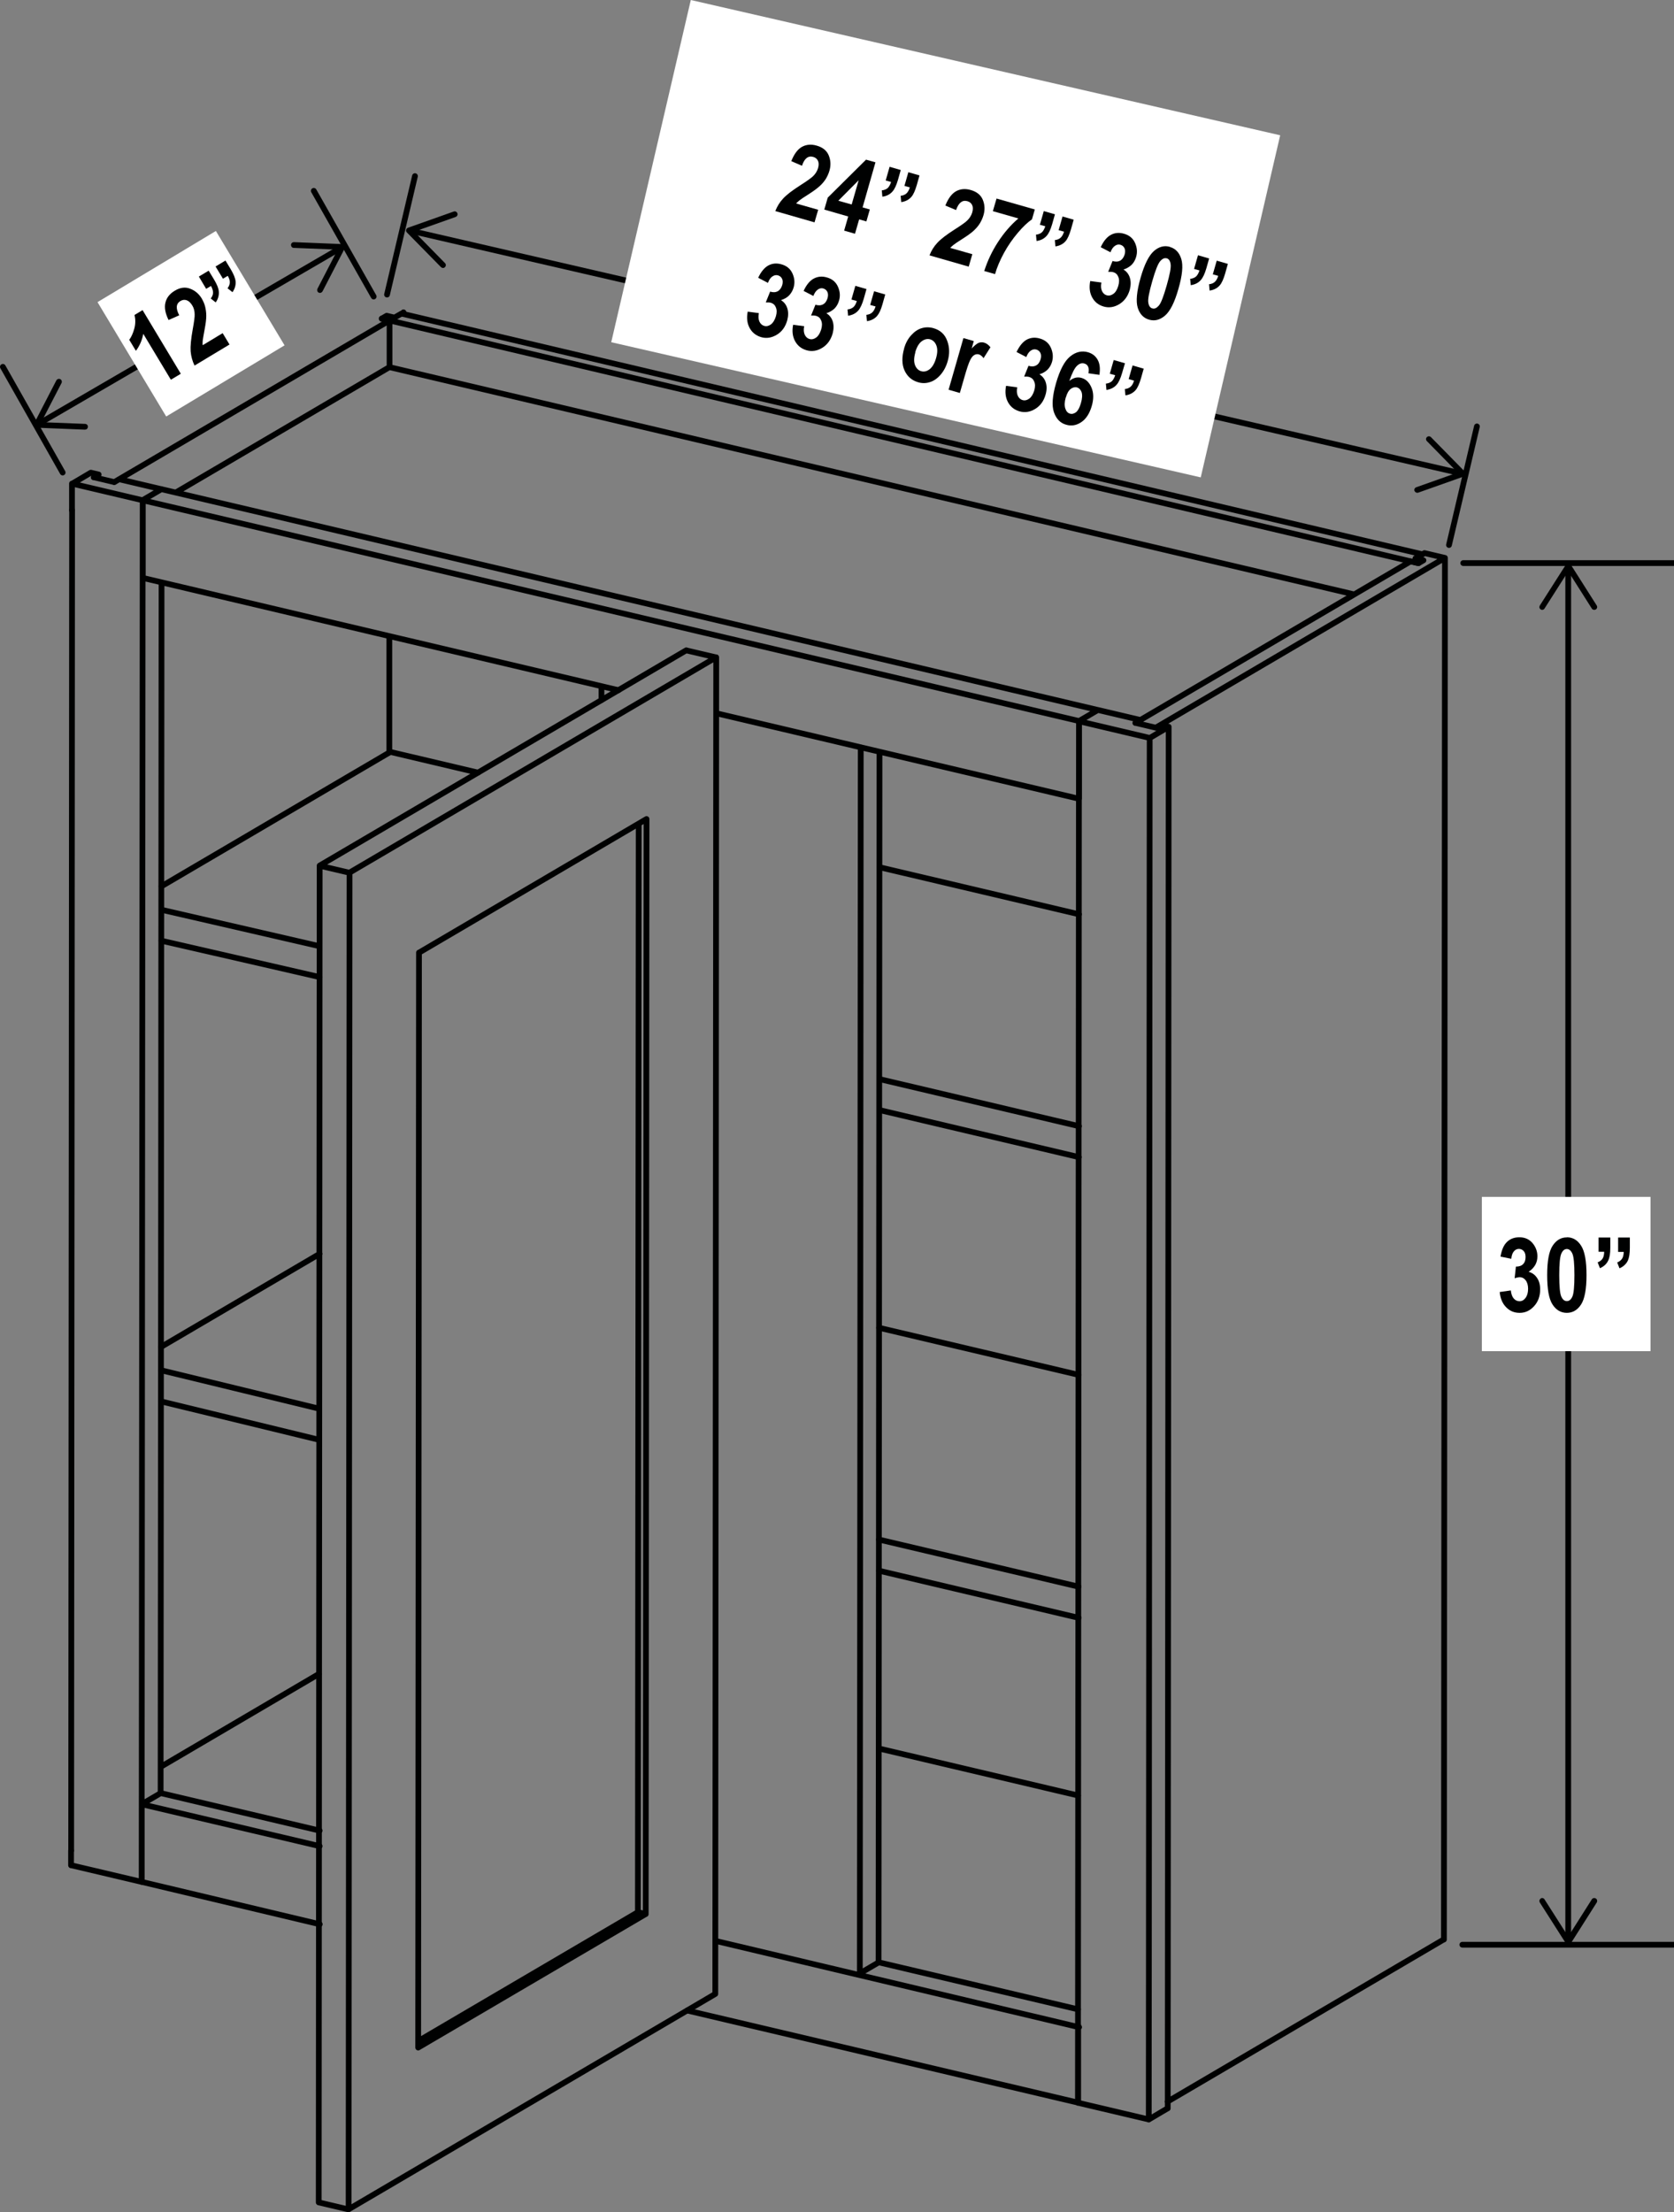<?xml version="1.0" encoding="UTF-8"?><svg id="Layer_3" xmlns="http://www.w3.org/2000/svg" viewBox="0 0 145.59 192.32"><rect x="0" y="0" width="145.59" height="192.32" fill="#808080" stroke="none"/><defs><style>.cls-1{fill:#000101;}.cls-2{fill:#fff;}.cls-3{stroke-linecap:round;stroke-linejoin:round;}.cls-3,.cls-4{fill:none;stroke:#000101;stroke-width:.5px;}.cls-4{stroke-miterlimit:10;}</style></defs><line class="cls-4" x1="3.49" y1="36.76" x2="29.47" y2="21.65"/><path class="cls-1" d="M7.65,37.11c0-.14-.1-.25-.24-.26l-3.82-.15,1.76-3.4c.06-.12,.02-.27-.11-.34-.12-.06-.27-.01-.34,.11l-1.94,3.75c-.04,.08-.04,.17,0,.24,.04,.07,.12,.12,.21,.12l4.21,.17s.1-.01,.14-.03c.07-.04,.12-.12,.12-.21"/><path class="cls-1" d="M27.72,25.44c-.12-.06-.17-.21-.11-.34l1.76-3.4-3.82-.15c-.14,0-.24-.12-.24-.26,0-.14,.12-.24,.26-.24l4.21,.17c.09,0,.16,.05,.21,.12s.04,.16,0,.24l-1.94,3.75s-.06,.08-.1,.1c-.07,.04-.16,.05-.24,0"/><line class="cls-4" x1="136.39" y1="49.56" x2="136.39" y2="168.46"/><path class="cls-1" d="M133.99,52.98c.12,.07,.27,.04,.34-.08l2.06-3.23,2.05,3.23c.07,.12,.23,.15,.35,.08,.12-.07,.15-.23,.08-.34l-2.26-3.56c-.05-.07-.13-.11-.21-.11s-.17,.04-.21,.11l-2.27,3.56s-.04,.09-.04,.13c0,.08,.04,.16,.12,.21"/><path class="cls-1" d="M133.99,165.04c.12-.07,.27-.04,.34,.08l2.06,3.23,2.05-3.23c.07-.12,.23-.15,.35-.08,.12,.07,.15,.23,.08,.35l-2.26,3.56c-.05,.07-.13,.11-.21,.11s-.17-.04-.21-.11l-2.27-3.56s-.04-.09-.04-.13c0-.08,.04-.16,.12-.21"/><line class="cls-4" x1="35.91" y1="20.11" x2="126.89" y2="41.11"/><path class="cls-1" d="M38.7,23.22c.1-.1,.1-.25,0-.35l-2.68-2.73,3.61-1.28c.13-.05,.2-.19,.15-.32-.05-.13-.19-.2-.32-.15l-3.98,1.41c-.08,.03-.14,.1-.16,.18-.02,.08,0,.17,.07,.23l2.96,3.01s.08,.06,.12,.07c.08,.02,.17,0,.23-.07"/><path class="cls-1" d="M123.02,42.68c-.05-.13,.02-.27,.15-.32l3.61-1.28-2.68-2.73c-.1-.1-.1-.26,0-.35,.1-.1,.26-.09,.35,0l2.96,3.01c.06,.06,.08,.15,.07,.23-.02,.08-.08,.15-.16,.18l-3.98,1.41s-.09,.02-.14,0c-.08-.02-.15-.08-.18-.16"/><path class="cls-3" d="M33.2,27.7l.43-.25m0,0l.68,.16m0,0l.61-.35m0,0l88.8,20.93m0,0l-.61,.36m0,0l.69,.16m0,0l-.43,.25m0,0L33.2,27.7m22.35,43.9l-.07,94.63,.68,.16m-.68-.16l-19.11,11.21M59.69,56.54l2.6,.61m-34.49,18.1l31.89-18.72M30.31,192.07l-2.59-.61m2.68-115.59l-2.6-.61-.08,116.2m28.51-120.25l-.07,95.19m-19.72-83.58l19.79-11.62m-.07,95.19l-19.79,11.61,.07-95.19m25.77,90.53l-31.89,18.72M62.29,57.14l-31.89,18.72-.08,116.2M62.29,57.14l-.08,116.2M27.8,84.94l-13.76-3.16m79.79,18.81l-17.35-4.09M14.04,77.05l19.92-11.69m42.53,10.03l17.35,4.09m-59.88-14.11l7.63,1.8m-13.82,15.08l-13.72-3.16m79.79,18.81l-17.35-4.09m-48.76,31.35l-13.71-3.33m79.79,18.81l-17.35-4.09M14.01,117.09l13.79-8.09m48.66,6.43l17.35,4.09m-66.09,2.93l-13.71-3.33m79.79,18.81l-17.35-4.09"/><path class="cls-3" d="M76.49,65.35l-.08,105.25m0,0l-1.64,.96M52.31,60.86v-1.21m10.05,2.37l31.49,7.42m-18.99-4.48l-.08,106.6m19.07,4.67l-31.57-7.49M12.42,50.25v-6.76m81.43,19.19v6.76m-40.06-9.44L12.42,50.24m0-6.75l81.42,19.19M14.06,42.53l81.42,19.19M12.33,163.6v-6.76m81.44,19.19v6.76m0,0l-34-8.01m-47.43-17.93l15.46,3.64m-13.82-4.61l-1.64,.96m64.08,13.75l17.35,4.09M13.98,155.88l13.82,3.26M93.85,62.68l1.64-.96m0,0l3.69,.87m0,0l-.43,.26m1.78,.42l.43-.25m0,0l.68,.16m-1.73,121.07l-6.15-1.45m6.23-118.65l-6.15-1.45-.09,120.11m7.79,.48l-1.64,.97m1.73-121.07l-1.64,.97-.08,120.1m1.73-121.07l-.08,120.1M12.33,163.6l-6.15-1.45m0-1.27v1.28m.08-120.1v2.3m0-2.3l1.64-.97m0,0l.68,.16m0,0l-.43,.25m1.78,.42l.43-.26m0,0l3.69,.87m-1.64,.96l-6.15-1.45m7.79,8.59l-.08,105.25m-1.56-112.39l-.09,120.1m1.73-121.07l-1.64,.96m113.16,125.12l-24.03,14.1M125.67,48.5l-.09,120.11m-26.84-105.76l23.94-14.05m0,0l.68,.16m-.25-.42l.78-.46m0,0l1.78,.42m0,0l-25.15,14.76m0,0l-1.77-.42M35.09,27.15v.14m-1.23,28.01v10.12m-6.14,80.11l-13.73,8.06M33.88,27.86l-.68-.16m-25.03,13.79l1.77,.42m0,0l23.94-14.05m0,0v4.05m0,0l-18.58,10.9m61.13,109.19l17.35,4.09m23.98-104.42L33.88,31.92"/><path class="cls-3" d="M127.26,48.95h18.33m-18.41,120.11h18.41M32.5,25.78l-5.21-9.19M5.45,41.08L.25,31.89"/><line class="cls-3" x1="126.02" y1="47.38" x2="128.45" y2="37.07"/><path class="cls-3" d="M12.34,163.6l15.47,3.68M6.27,44.35l-.08,116.53M33.66,25.61l2.43-10.3"/><rect class="cls-2" x="128.88" y="104.05" width="14.67" height="13.41"/><g><path class="cls-1" d="M130.42,112.32l.98-.14c.03,.3,.11,.54,.25,.7,.14,.16,.31,.24,.5,.24,.21,0,.38-.09,.53-.29,.14-.19,.22-.45,.22-.79,0-.31-.07-.56-.21-.74-.14-.18-.31-.27-.5-.27-.13,0-.28,.03-.46,.09l.11-1.01c.26,0,.47-.06,.62-.21,.15-.15,.22-.35,.22-.62,0-.22-.05-.4-.16-.52-.11-.12-.25-.19-.42-.19s-.32,.07-.44,.22c-.12,.14-.2,.36-.22,.64l-.94-.19c.1-.59,.29-1.02,.57-1.28,.28-.27,.64-.4,1.07-.4,.48,0,.86,.17,1.15,.51,.28,.34,.42,.72,.42,1.14,0,.28-.06,.53-.19,.76-.13,.22-.32,.42-.57,.59,.29,.08,.54,.25,.72,.52,.19,.27,.28,.61,.28,1.01,0,.59-.18,1.08-.53,1.46-.35,.39-.77,.58-1.25,.58s-.86-.16-1.18-.49c-.32-.32-.51-.77-.56-1.33Z"/><path class="cls-1" d="M136.27,107.56c.51,0,.93,.24,1.24,.73,.32,.49,.47,1.34,.47,2.56s-.16,2.07-.47,2.55-.73,.73-1.24,.73-.93-.24-1.24-.72c-.32-.48-.47-1.34-.47-2.57s.16-2.06,.47-2.54c.32-.49,.73-.73,1.24-.73Zm0,1.02c-.2,0-.36,.13-.48,.4s-.18,.89-.18,1.87,.06,1.61,.18,1.87,.28,.39,.48,.39,.36-.13,.48-.39c.12-.26,.18-.89,.18-1.87s-.06-1.61-.18-1.87c-.12-.26-.28-.4-.48-.4Z"/></g><path class="cls-1" d="M139.04,107.58h1.01v.89c0,.5-.06,.87-.18,1.11-.14,.3-.38,.52-.72,.67l-.2-.51c.2-.08,.34-.19,.43-.33s.13-.34,.14-.59h-.49v-1.24Zm1.7,0h1.01v.89c0,.49-.06,.86-.17,1.11-.14,.3-.39,.53-.73,.68l-.2-.51c.2-.08,.34-.2,.43-.34,.09-.14,.13-.34,.14-.58h-.49v-1.24Z"/><polygon class="cls-2" points="60.08 0 53.16 29.75 104.43 41.5 111.34 11.76 60.08 0"/><path class="cls-1" d="M71.16,18.23l-.32,1.1-3.41-.98c.16-.41,.38-.77,.68-1.09,.29-.32,.8-.71,1.52-1.17,.57-.36,.92-.62,1.07-.76,.22-.21,.36-.44,.44-.69,.08-.27,.08-.49,0-.66-.08-.17-.22-.29-.42-.34-.43-.12-.76,.13-.97,.77l-.93-.4c.24-.61,.55-1.03,.92-1.24,.38-.21,.81-.25,1.29-.11,.53,.15,.88,.44,1.05,.86s.19,.86,.06,1.31c-.07,.25-.18,.49-.31,.71-.14,.22-.31,.43-.53,.63s-.54,.44-.98,.72c-.41,.26-.68,.44-.79,.53s-.21,.18-.29,.27l1.93,.55Z"/><path class="cls-1" d="M73.41,20.07l.36-1.25-2.08-.6,.3-1.04,3.33-3.3,.82,.23-1.12,3.92,.63,.18-.3,1.04-.63-.18-.36,1.25-.94-.27Zm.66-2.29l.61-2.11-1.77,1.78,1.17,.33Z"/><path class="cls-1" d="M77.37,14.5l.97,.28-.24,.85c-.14,.48-.3,.82-.48,1.02-.22,.25-.51,.4-.88,.45l-.05-.55c.21-.02,.38-.09,.51-.2,.12-.11,.22-.29,.3-.53l-.47-.13,.34-1.19Zm1.63,.47l.97,.28-.24,.85c-.14,.47-.29,.82-.47,1.02-.22,.25-.52,.4-.88,.45l-.05-.55c.21-.02,.38-.09,.51-.21,.12-.11,.22-.29,.29-.52l-.47-.13,.34-1.19Z"/><path class="cls-1" d="M84.57,22.08l-.32,1.1-3.41-.98c.16-.41,.38-.77,.68-1.09,.29-.32,.8-.71,1.52-1.17,.57-.36,.93-.62,1.07-.76,.22-.21,.36-.44,.44-.69,.08-.27,.08-.49,0-.66-.08-.17-.22-.29-.42-.34-.43-.12-.76,.13-.98,.77l-.93-.39c.24-.61,.55-1.03,.92-1.24,.38-.21,.81-.25,1.29-.11,.53,.15,.88,.44,1.05,.86,.17,.42,.19,.86,.06,1.31-.07,.25-.18,.49-.31,.71s-.31,.43-.52,.63c-.21,.2-.54,.44-.98,.72-.41,.26-.68,.44-.79,.53-.12,.09-.21,.18-.3,.27l1.93,.55Z"/><path class="cls-1" d="M86.35,18.36l.32-1.1,3.33,.95-.25,.86c-.37,.25-.78,.64-1.23,1.17-.45,.53-.86,1.12-1.21,1.76-.35,.65-.61,1.26-.77,1.83l-.94-.27c.28-.87,.67-1.71,1.19-2.51,.52-.8,1.11-1.49,1.78-2.06l-2.21-.63Z"/><path class="cls-1" d="M90.78,18.35l.97,.28-.24,.85c-.14,.48-.3,.82-.48,1.02-.22,.25-.51,.4-.88,.45l-.05-.55c.21-.02,.38-.09,.51-.2,.12-.11,.22-.29,.3-.53l-.47-.13,.34-1.19Zm1.63,.47l.97,.28-.24,.85c-.14,.47-.29,.82-.47,1.02-.22,.25-.52,.4-.88,.45l-.05-.55c.21-.02,.38-.09,.51-.21,.12-.11,.22-.29,.29-.52l-.47-.13,.34-1.19Z"/><path class="cls-1" d="M94.81,24.43l.98,.13c-.06,.3-.04,.54,.05,.74,.09,.19,.23,.32,.41,.37,.2,.06,.4,.01,.59-.13,.19-.14,.33-.38,.42-.7,.09-.3,.09-.56,0-.77-.08-.21-.22-.34-.41-.4-.12-.04-.28-.05-.47-.04l.38-.94c.25,.08,.47,.07,.66-.03,.18-.1,.31-.28,.39-.53,.06-.21,.06-.4-.01-.55-.07-.15-.19-.25-.35-.3-.16-.05-.32-.02-.48,.09s-.29,.29-.39,.56l-.85-.44c.25-.54,.55-.9,.9-1.08,.34-.18,.72-.21,1.13-.09,.46,.13,.78,.4,.96,.81,.18,.41,.21,.81,.09,1.21-.08,.27-.21,.5-.39,.68-.19,.18-.42,.32-.71,.41,.26,.16,.45,.39,.55,.7s.1,.66,0,1.05c-.16,.57-.47,.99-.91,1.26-.44,.27-.9,.34-1.36,.21-.45-.13-.78-.39-1-.79s-.28-.88-.17-1.43Z"/><path class="cls-1" d="M101.75,21.47c.49,.14,.82,.49,.99,1.05,.17,.56,.09,1.42-.25,2.59-.33,1.17-.72,1.94-1.16,2.32-.44,.38-.9,.5-1.39,.36-.49-.14-.82-.49-.99-1.04-.17-.55-.09-1.42,.25-2.61,.33-1.16,.72-1.93,1.16-2.32,.44-.38,.9-.5,1.39-.36Zm-.28,.99c-.19-.06-.38,.03-.57,.25-.19,.22-.42,.8-.69,1.75s-.39,1.56-.34,1.84c.04,.29,.16,.46,.35,.51,.2,.06,.38-.03,.57-.25s.41-.8,.68-1.75c.27-.95,.39-1.56,.34-1.85-.04-.29-.16-.46-.35-.51Z"/><path class="cls-1" d="M104.19,22.19l.97,.28-.24,.85c-.14,.48-.3,.82-.48,1.02-.22,.25-.51,.4-.88,.45l-.05-.55c.21-.02,.38-.09,.51-.2,.12-.11,.22-.29,.3-.53l-.47-.13,.34-1.19Zm1.63,.47l.97,.28-.24,.85c-.14,.47-.29,.82-.47,1.02-.22,.25-.52,.4-.88,.45l-.05-.55c.21-.02,.38-.09,.51-.21s.22-.29,.29-.52l-.47-.13,.34-1.19Z"/><path class="cls-1" d="M65.02,27.09l.98,.13c-.06,.3-.04,.54,.05,.74,.09,.19,.23,.32,.41,.37,.2,.06,.4,.01,.59-.13,.19-.14,.33-.38,.43-.7,.09-.3,.09-.56,0-.77-.08-.21-.22-.34-.41-.4-.12-.04-.28-.05-.47-.04l.38-.94c.25,.08,.47,.07,.66-.03,.18-.1,.31-.28,.39-.53,.06-.21,.06-.4-.01-.55-.07-.15-.19-.25-.35-.3s-.33-.02-.49,.09c-.16,.1-.29,.29-.39,.56l-.85-.44c.25-.54,.56-.9,.9-1.08,.34-.18,.72-.21,1.13-.09,.46,.13,.78,.4,.96,.81,.18,.41,.21,.81,.09,1.21-.08,.27-.21,.49-.39,.68s-.42,.32-.71,.41c.26,.16,.45,.39,.55,.7,.1,.31,.1,.66,0,1.05-.16,.57-.46,.99-.91,1.26s-.9,.34-1.36,.21c-.44-.13-.78-.39-1-.79-.22-.4-.28-.88-.17-1.43Z"/><path class="cls-1" d="M68.96,28.23l.98,.13c-.06,.3-.04,.54,.05,.74,.09,.19,.23,.32,.41,.37,.2,.06,.4,.01,.59-.13,.19-.14,.33-.38,.43-.7,.09-.3,.09-.56,0-.77-.08-.21-.22-.34-.41-.4-.12-.04-.28-.05-.47-.04l.38-.94c.25,.08,.47,.07,.66-.03,.19-.1,.31-.28,.39-.53,.06-.21,.06-.4-.01-.55-.07-.15-.19-.25-.35-.3-.16-.05-.32-.02-.48,.09-.16,.11-.29,.29-.39,.56l-.85-.44c.25-.54,.55-.9,.9-1.08s.72-.21,1.13-.09c.46,.13,.78,.4,.96,.81,.18,.41,.21,.81,.09,1.21-.08,.27-.21,.5-.39,.68-.19,.18-.42,.32-.71,.41,.26,.16,.45,.39,.55,.7s.1,.66,0,1.05c-.16,.57-.47,.99-.91,1.26-.44,.27-.9,.34-1.36,.21-.45-.13-.78-.39-1-.79s-.28-.88-.17-1.43Z"/><path class="cls-1" d="M74.39,24.85l.97,.28-.24,.85c-.14,.48-.3,.82-.48,1.02-.22,.25-.51,.39-.88,.45l-.05-.55c.21-.02,.38-.09,.51-.2s.22-.29,.3-.53l-.47-.13,.34-1.19Zm1.63,.47l.97,.28-.24,.85c-.13,.47-.29,.81-.47,1.02-.22,.25-.52,.4-.88,.45l-.05-.55c.21-.02,.38-.09,.51-.21,.12-.11,.22-.29,.29-.52l-.47-.13,.34-1.19Z"/><path class="cls-1" d="M78.63,30.28c.13-.44,.33-.82,.61-1.13,.28-.31,.58-.52,.92-.62,.33-.1,.68-.1,1.03,0,.59,.17,.99,.54,1.19,1.1,.21,.56,.22,1.15,.04,1.77-.13,.46-.34,.86-.62,1.18-.28,.32-.59,.54-.93,.64-.34,.11-.68,.11-1.02,.01-.55-.16-.94-.5-1.18-1.02-.24-.52-.25-1.17-.03-1.94Zm.98,.35c-.13,.46-.14,.82-.03,1.11,.11,.28,.29,.46,.54,.53,.25,.07,.49,.01,.73-.17,.24-.19,.43-.51,.56-.96,.13-.45,.14-.81,.03-1.1-.11-.29-.29-.46-.54-.54-.25-.07-.49-.01-.74,.17-.24,.18-.43,.5-.56,.95Z"/><path class="cls-1" d="M83.47,34.16l-.97-.28,1.29-4.49,.9,.26-.18,.64c.24-.25,.44-.41,.59-.48,.15-.06,.31-.07,.47-.03,.22,.06,.41,.2,.57,.41l-.6,.95c-.12-.18-.26-.28-.4-.33-.13-.04-.27-.02-.4,.05-.13,.07-.26,.23-.38,.48-.12,.25-.28,.73-.48,1.43l-.4,1.39Z"/><path class="cls-1" d="M87.49,33.54l.98,.13c-.06,.3-.04,.54,.05,.74,.09,.19,.23,.32,.41,.37,.2,.06,.4,.01,.59-.13,.19-.14,.33-.38,.43-.7,.09-.3,.09-.56,0-.77-.08-.21-.22-.34-.41-.4-.12-.04-.28-.05-.47-.04l.38-.94c.25,.08,.47,.07,.66-.03,.19-.1,.31-.28,.39-.53,.06-.21,.06-.4-.01-.55-.07-.15-.19-.25-.35-.3-.16-.05-.33-.02-.49,.09-.16,.11-.29,.29-.39,.56l-.85-.44c.26-.54,.56-.9,.9-1.08,.35-.18,.72-.21,1.13-.09,.46,.13,.78,.4,.96,.81s.21,.81,.1,1.21c-.08,.27-.21,.5-.39,.68s-.42,.32-.71,.41c.26,.16,.45,.39,.55,.7s.1,.66-.01,1.05c-.16,.57-.46,.99-.91,1.26-.44,.27-.9,.34-1.36,.21-.45-.13-.78-.39-1-.79s-.28-.88-.17-1.43Z"/><path class="cls-1" d="M95.64,32.59l-.98-.14c.09-.47-.03-.76-.36-.85-.21-.06-.42,0-.63,.2-.21,.19-.43,.63-.67,1.32,.17-.14,.34-.23,.52-.28,.17-.04,.35-.04,.53,.01,.4,.11,.69,.4,.88,.85,.19,.45,.2,.99,.02,1.6-.19,.65-.49,1.12-.91,1.4-.42,.28-.86,.36-1.32,.22-.51-.14-.86-.51-1.06-1.09-.2-.58-.13-1.43,.19-2.54,.33-1.13,.73-1.9,1.22-2.3,.49-.4,1.01-.52,1.55-.37,.38,.11,.66,.33,.84,.65,.19,.33,.24,.76,.16,1.3Zm-2.95,1.96c-.11,.39-.12,.71-.04,.96s.22,.4,.41,.45c.18,.05,.36,0,.53-.13,.17-.14,.31-.4,.42-.79,.12-.4,.13-.72,.06-.94-.08-.22-.21-.36-.4-.42-.19-.05-.37,0-.55,.13-.18,.14-.32,.38-.42,.74Z"/><path class="cls-1" d="M96.87,31.3l.97,.28-.25,.85c-.14,.48-.3,.82-.48,1.02-.22,.25-.51,.39-.88,.45l-.05-.55c.21-.02,.38-.09,.51-.2,.12-.11,.22-.29,.3-.53l-.47-.13,.34-1.19Zm1.63,.47l.97,.28-.24,.85c-.14,.47-.29,.82-.47,1.02-.22,.25-.52,.4-.88,.45l-.05-.55c.21-.02,.38-.09,.51-.21s.22-.29,.29-.52l-.47-.13,.34-1.19Z"/><rect class="cls-2" x="10.61" y="22.34" width="12.01" height="11.6" transform="translate(-12.12 12.58) rotate(-31)"/><g><path class="cls-1" d="M15.73,32.49l-.87,.52-2.4-3.99c-.1,.56-.32,1.05-.64,1.48l-.58-.96c.18-.24,.33-.57,.44-.97,.11-.41,.11-.8,.02-1.19l.7-.42,3.33,5.54Z"/><path class="cls-1" d="M19.37,28.97l.59,.98-3.04,1.83c-.19-.39-.3-.8-.34-1.24-.03-.43,.03-1.07,.18-1.9,.12-.66,.18-1.1,.17-1.3,0-.3-.07-.57-.21-.79-.15-.24-.31-.39-.49-.45-.18-.06-.36-.04-.54,.07-.38,.23-.42,.64-.1,1.24l-.93,.41c-.29-.59-.38-1.1-.27-1.52,.1-.42,.37-.76,.8-1.02,.47-.29,.93-.35,1.35-.18,.43,.16,.76,.45,1,.84,.13,.23,.24,.46,.3,.71s.1,.52,.1,.81c0,.29-.05,.69-.15,1.21-.09,.48-.14,.79-.16,.94-.01,.14-.02,.28,0,.4l1.72-1.04Z"/></g><path class="cls-1" d="M17.28,24.05l.87-.52,.46,.76c.26,.43,.4,.77,.42,1.05,.03,.33-.06,.65-.27,.95l-.43-.34c.13-.17,.2-.34,.2-.51s-.06-.36-.18-.58l-.42,.25-.63-1.06Zm1.46-.88l.87-.52,.46,.76c.25,.42,.39,.77,.42,1.04,.03,.33-.06,.65-.27,.95l-.43-.34c.13-.17,.19-.34,.2-.51,0-.17-.06-.36-.18-.57l-.42,.25-.64-1.06Z"/></svg>